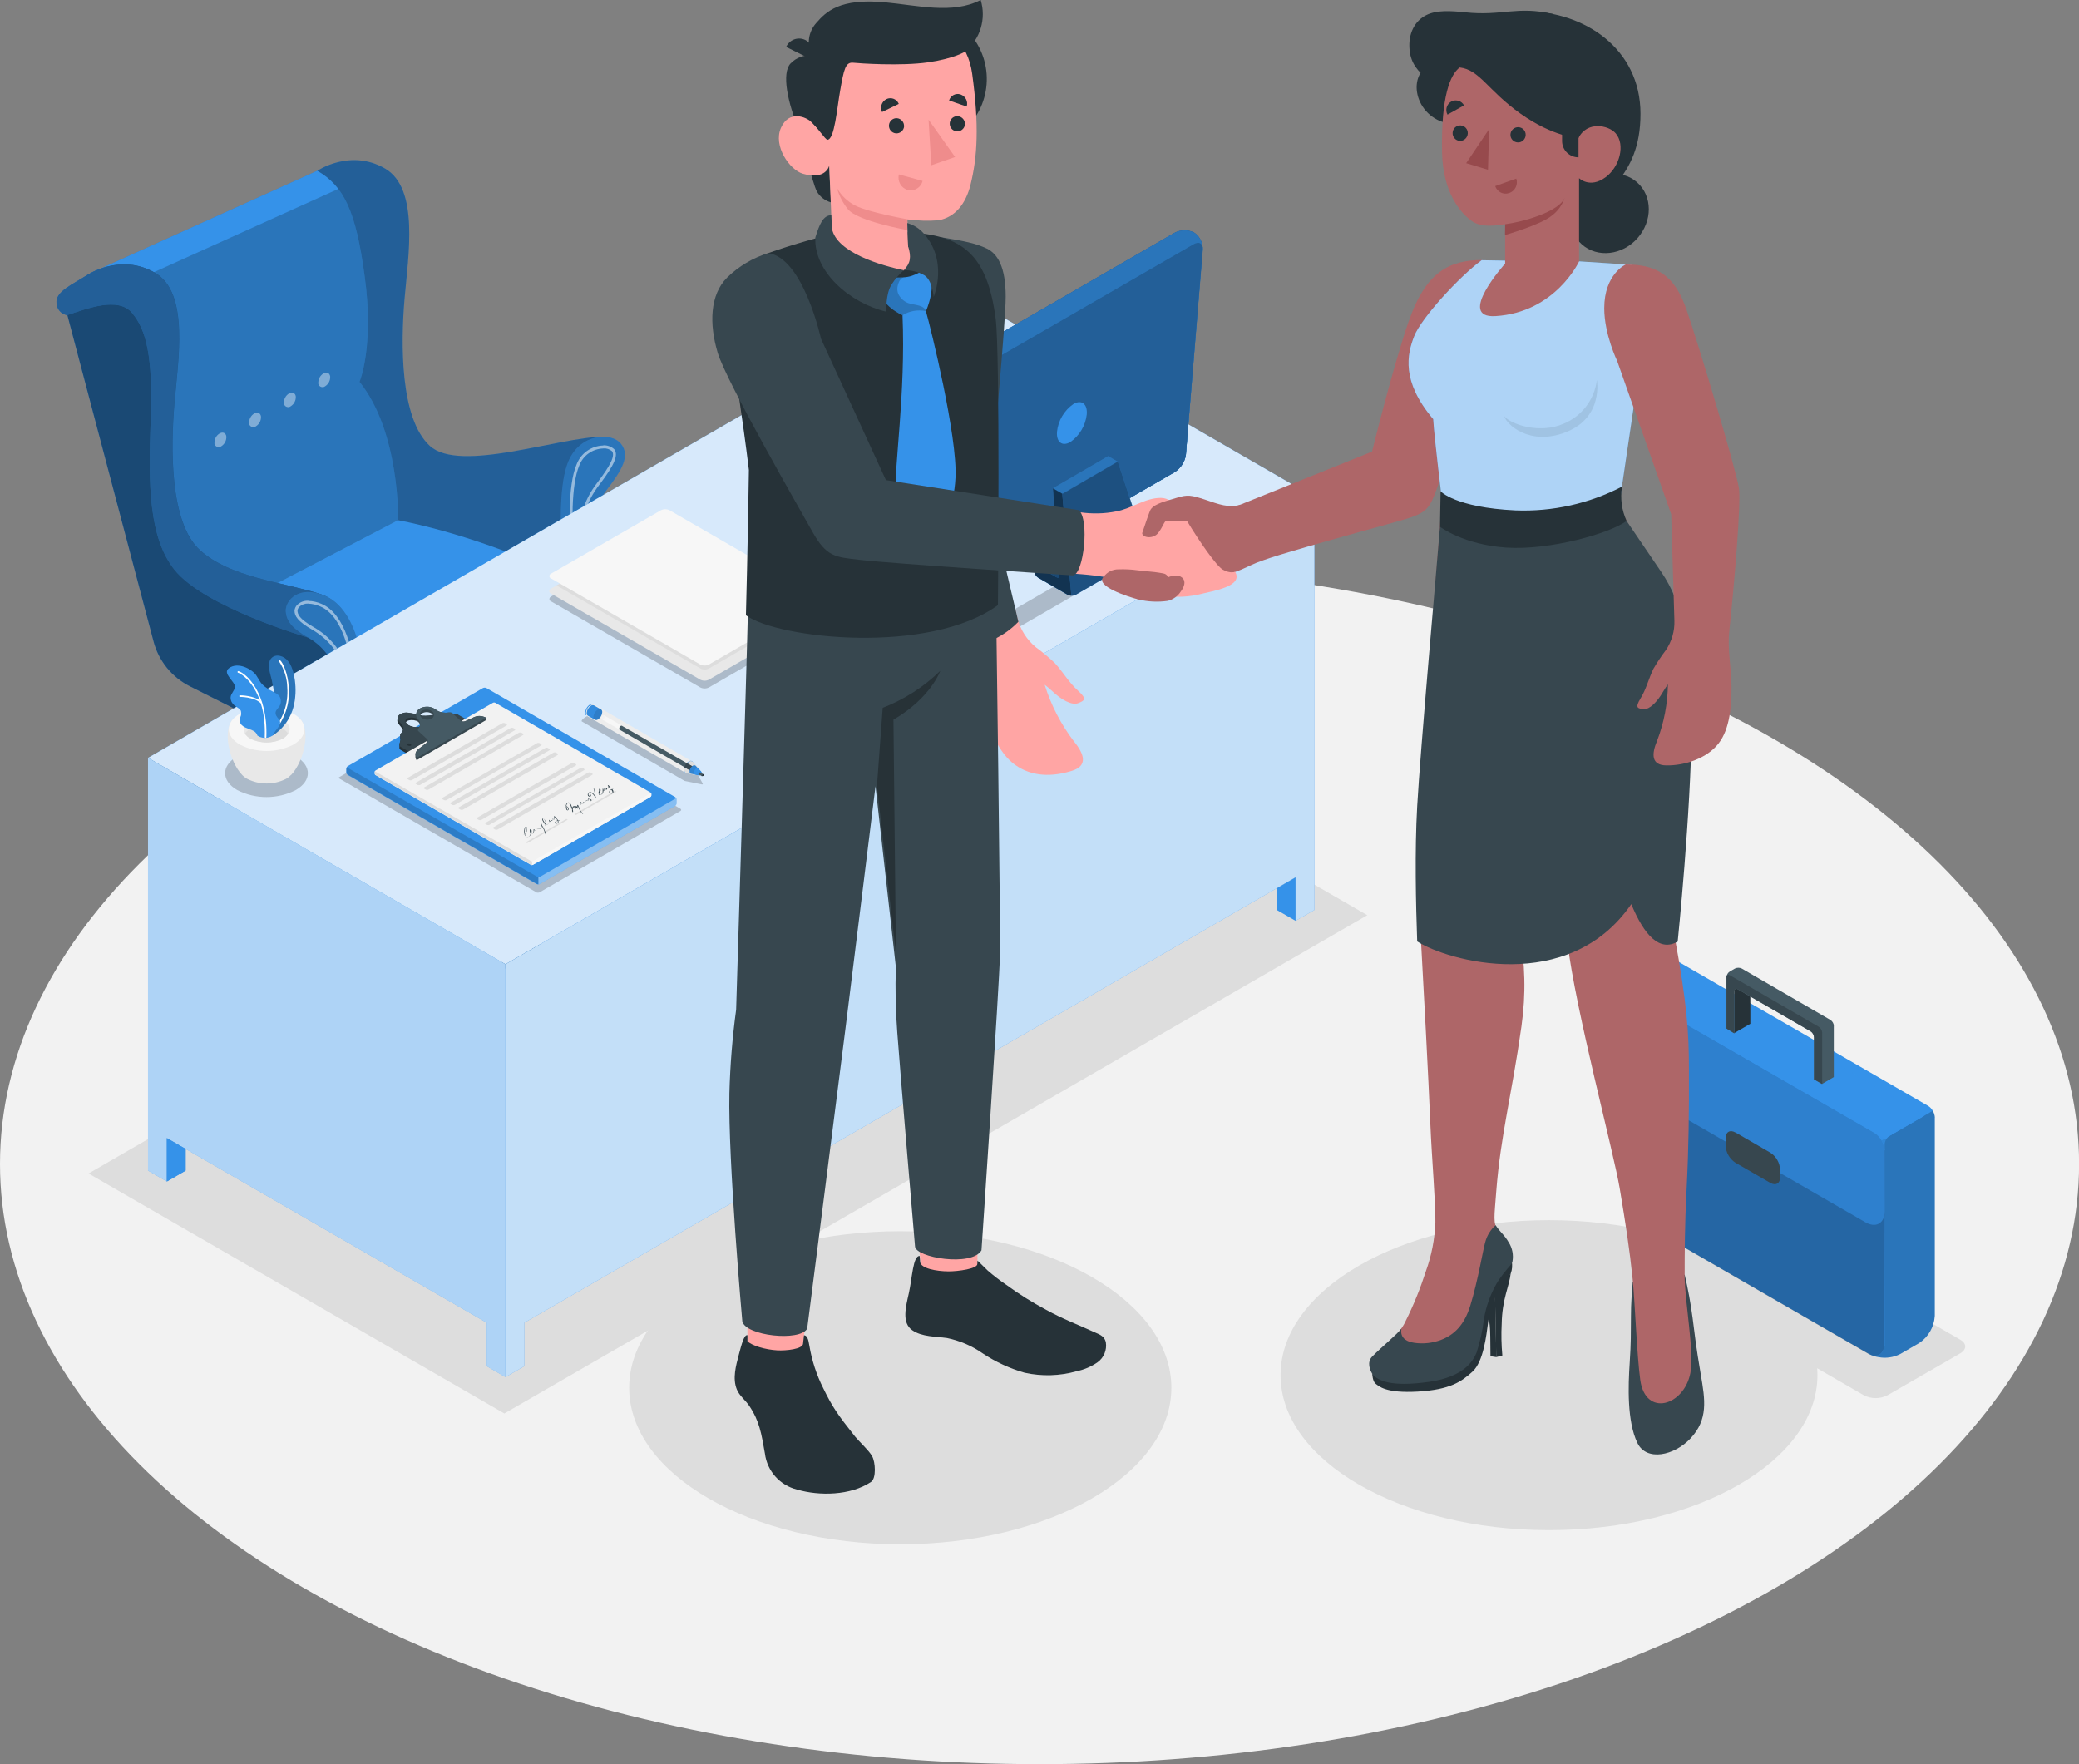 <?xml version="1.0" encoding="UTF-8"?><svg id="_レイヤー_2" xmlns="http://www.w3.org/2000/svg" width="259.29" height="220" viewBox="0 0 259.29 220"><rect x="0" y="0" width="259.29" height="220" fill="#808080" stroke="none"/><defs><style>.cls-1,.cls-2,.cls-3,.cls-4,.cls-5,.cls-6,.cls-7,.cls-8,.cls-9,.cls-10,.cls-11,.cls-12,.cls-13{isolation:isolate;}.cls-1,.cls-14{fill:#263238;}.cls-1,.cls-13{opacity:.1;}.cls-15{fill:#37474f;}.cls-16{fill:#ae6668;}.cls-17{opacity:.65;}.cls-2{opacity:.3;}.cls-3{opacity:.15;}.cls-18,.cls-4,.cls-5,.cls-9,.cls-12{fill:#fff;}.cls-4,.cls-19,.cls-10{opacity:.6;}.cls-5{opacity:.4;}.cls-6{opacity:.05;}.cls-20{fill:#f2f2f2;}.cls-7,.cls-21{opacity:.2;}.cls-22{fill:#ffa5a4;}.cls-8{opacity:.35;}.cls-9{opacity:.7;}.cls-23{fill:#ddd;}.cls-10,.cls-24{fill:#3592e9;}.cls-25{fill:#ef8c8c;}.cls-11,.cls-26{opacity:.5;}.cls-27{fill:#455a64;}.cls-28{opacity:.45;}.cls-29{fill:#ededed;}.cls-12{opacity:.8;}.cls-30{fill:#f7f7f7;}.cls-31{fill:#974a4d;}.cls-32{fill:#e8e8e8;}</style></defs><g id="img"><g id="freepik--Floor--inject-285"><ellipse id="freepik--floor--inject-285" class="cls-20" cx="129.65" cy="145.15" rx="129.65" ry="74.85"/></g><g id="freepik--Shadows--inject-285"><ellipse id="freepik--Shadow--inject-285" class="cls-23" cx="193.19" cy="171.49" rx="33.48" ry="19.33"/><ellipse id="freepik--shadow--inject-285" class="cls-23" cx="112.28" cy="173.06" rx="33.81" ry="19.52"/><path id="freepik--shadow--inject-285-2" class="cls-23" d="M235.4,174l9.1-5.24c.8-.47.8-1.22,0-1.68l-29.91-17.27c-.92-.47-2-.47-2.92,0l-9.08,5.24c-.81.47-.81,1.22,0,1.68l29.87,17.27c.92.47,2.01.47,2.93,0Z"/><polygon id="freepik--shadow--inject-285-3" class="cls-23" points="62.9 176.27 11.04 146.34 118.66 84.2 170.53 114.13 62.9 176.27"/></g><g id="freepik--Briefcase--inject-285"><g id="freepik--briefcase--inject-285"><path class="cls-24" d="M241.3,139.36v24.74c-.08,1.37-.8,2.63-1.95,3.39l-2.33,1.35c-.85.44-1.82.58-2.75.4-.4-.06-.78-.18-1.14-.37-.02,0-.04-.02-.05-.03l-.14-.08-27.47-15.86c-2.01-1.16-3.25-3.3-3.25-5.62v-23.26c.03-.59.34-1.12.84-1.45l4.59-2.65c.52-.27,1.14-.27,1.66,0l31.16,17.99c.25.15.45.37.59.62.15.25.23.53.25.82Z"/><path class="cls-7" d="M241.3,139.36v24.74c-.08,1.37-.8,2.63-1.95,3.39l-2.33,1.35c-.85.44-1.82.58-2.75.4-.4-.06-.78-.18-1.14-.37h0c1.07.5,1.92-.06,1.92-1.32v-24.08c-.01-.44-.14-.87-.37-1.25l6.36-3.69c.16.25.25.53.27.82Z"/><path class="cls-2" d="M235.04,143.47c-.05-.89-.52-1.7-1.26-2.18l-29.45-17c-1.17-.67-2.14-.12-2.14,1.22v21.78c0,2.32,1.24,4.46,3.25,5.62l27.47,15.86c1.16.67,2.12.12,2.12-1.22l.03-24.08Z"/><path class="cls-10" d="M202.22,132.08c.1,1.7.99,3.25,2.42,4.18l28,16.16c1.33.77,2.42.14,2.42-1.39v-8.27c0-.48.25-.91.66-1.15l4.28-2.47-32.35-19.23-4.76,2.73c-.41.24-.66.68-.66,1.15v8.29Z"/><path class="cls-24" d="M207.64,119.91l-4.76,2.73c-.21.13-.39.32-.5.54l32.85,18.9c.11-.2.28-.36.48-.47l4.28-2.47-32.35-19.22Z"/><path class="cls-15" d="M216.44,141.22l4.35,2.52c.72.46,1.17,1.24,1.22,2.09v.99c0,.77-.54,1.07-1.2.7l-4.38-2.53c-.71-.47-1.16-1.24-1.21-2.09v-.97c0-.77.55-1.09,1.22-.7Z"/><path class="cls-14" d="M218.3,124.23v3.44l-1.99,1.15v-5.25c0-.27.19-.38.42-.25l1.57.9Z"/><path class="cls-27" d="M228.71,127.89v6.43l-1.48.86-1-.57v-5.26c-.02-.3-.17-.57-.42-.73l-7.53-4.35-1.57-.9c-.23-.13-.42-.03-.42.25v5.25l-.96-.6v-6.48c.04-.27.19-.51.42-.65l.63-.36c.27-.13.58-.13.85,0l11.09,6.43c.23.17.38.43.4.71Z"/><path class="cls-15" d="M227.26,128.74v6.43l-1-.57v-5.26c-.02-.3-.17-.57-.42-.73l-7.53-4.35-1.57-.9c-.23-.13-.42-.03-.42.25v5.25l-.99-.6v-6.48c.04-.21.21-.28.42-.16l11.09,6.43c.24.16.39.42.42.71Z"/></g></g><g id="freepik--Chair--inject-285"><g id="freepik--chair--inject-285"><path class="cls-27" d="M31.43,122.94c0,.19.02.38.06.57.07.32.26.61.54.8h0c.51.28,1.14.23,1.61-.12,1.27-.84,2.07-2.22,2.16-3.74.05-.54-.18-1.06-.62-1.39h0l-.11-.06h0c-.3-.12-.63-.14-.93-.04-.19.06-.37.13-.54.23-1.28.83-2.09,2.22-2.18,3.75Z"/><path class="cls-14" d="M32.03,118.25c.29-.18.63-.28.97-.29.22,0,.43.06.62.17l.06.03,1.41.81c-.3-.12-.63-.14-.93-.04-.19.06-.37.13-.54.23-1.29.84-2.1,2.24-2.18,3.78,0,.19.02.38.06.57.07.32.26.61.54.8l-1.45-.84h0l-.12-.07s-.03-.01-.04-.03c-.38-.34-.58-.83-.54-1.34.07-1.53.87-2.94,2.15-3.79Z"/><path class="cls-27" d="M55.07,110.24c0,.19.02.38.06.57.07.32.26.61.54.8h0c.51.28,1.14.23,1.61-.12,1.29-.84,2.1-2.24,2.18-3.78.05-.54-.18-1.06-.61-1.39h0l-.11-.06h0c-.3-.12-.63-.13-.93-.03-.19.06-.37.13-.54.23-1.3.84-2.12,2.24-2.2,3.79Z"/><path class="cls-14" d="M55.66,105.54c.29-.18.63-.28.97-.29.22,0,.43.06.61.17l.06.03,1.41.81c-.3-.12-.63-.13-.93-.03-.19.06-.37.13-.54.23-1.29.84-2.1,2.24-2.18,3.78,0,.19.02.38.06.57.07.32.26.61.54.8l-1.45-.84h0l-.12-.07h-.04c-.38-.34-.58-.83-.54-1.34.06-1.54.86-2.96,2.15-3.82Z"/><path class="cls-27" d="M50.85,127.91c0,.19-.02.38-.06.57-.07.33-.26.61-.54.8h0c-.51.27-1.14.22-1.61-.12-1.29-.84-2.1-2.25-2.18-3.79-.05-.54.18-1.06.62-1.38h0l.11-.06h0c.29-.12.62-.13.93-.04.19.05.37.13.54.24,1.3.84,2.12,2.24,2.2,3.79Z"/><path class="cls-14" d="M50.26,123.21c-.29-.18-.63-.28-.97-.29-.22,0-.43.06-.62.17l-.05.03-1.43.81c.29-.12.62-.13.93-.04.19.05.37.13.54.24,1.29.84,2.1,2.24,2.18,3.78,0,.19-.02.38-.06.57-.07.33-.26.61-.54.8l1.45-.84h0l.12-.07h.04c.38-.34.58-.84.54-1.34-.06-1.53-.85-2.95-2.12-3.81Z"/><path class="cls-27" d="M66.19,120.39c0,.19-.02.38-.06.57-.07.32-.26.61-.54.8h0c-.52.27-1.14.22-1.61-.12-1.29-.84-2.1-2.25-2.18-3.79-.05-.54.18-1.06.62-1.38h0l.1-.06h0c.29-.12.62-.13.93-.04.19.06.37.13.54.24,1.3.83,2.12,2.24,2.21,3.78Z"/><path class="cls-14" d="M65.6,115.69c-.3-.18-.63-.28-.97-.29-.22,0-.43.06-.62.17l-.05.03-1.41.81c.29-.12.62-.13.93-.04.19.06.37.13.54.24,1.29.84,2.1,2.24,2.18,3.78,0,.19-.02.38-.06.57-.07.32-.26.61-.54.8l1.45-.84h0l.12-.07h.04c.38-.34.58-.84.54-1.34-.06-1.54-.86-2.96-2.14-3.81Z"/><path class="cls-27" d="M36.54,111.17c0,.19-.02.38-.06.57-.07.33-.26.61-.54.8h0c-.51.27-1.14.22-1.61-.12-1.27-.84-2.07-2.24-2.15-3.76-.05-.54.18-1.06.62-1.38h0l.11-.06h0c.3-.12.63-.13.93-.04.19.06.37.14.54.24,1.27.84,2.08,2.23,2.16,3.75Z"/><path class="cls-14" d="M35.94,106.48c-.29-.18-.63-.28-.97-.29-.22,0-.43.06-.62.17l-.06.03-1.41.81c.3-.12.63-.13.93-.04.19.06.37.14.54.24,1.29.84,2.1,2.24,2.18,3.78,0,.19-.02.38-.06.57-.07.33-.26.61-.54.8l1.45-.84h0l.12-.07h.04c.38-.34.58-.84.54-1.34-.06-1.54-.86-2.96-2.14-3.81Z"/><polygon class="cls-32" points="49.58 106.56 57.38 104.32 57.38 105.98 49.58 110.49 49.58 106.56"/><polygon class="cls-20" points="49.58 106.56 48.81 106.09 56.63 103.95 57.38 104.32 49.58 106.56"/><polygon class="cls-32" points="46.21 111.53 35.15 107.39 35.15 105.7 46.21 106.69 46.21 111.53"/><polygon class="cls-20" points="35.15 105.7 35.96 105.49 46.87 106.19 46.21 106.69 35.15 105.7"/><path class="cls-30" d="M45.91,111c0,1.25,3.85,1.25,3.85,0v-10.93h-3.85v10.93Z"/><path class="cls-20" d="M48.79,108.13l2.14,13.75h-1.45l-2-13.75c.43.13.88.13,1.31,0Z"/><polygon class="cls-32" points="47.48 108.15 47.48 111.92 49.46 124.21 49.46 121.88 47.48 108.15"/><rect class="cls-23" x="49.46" y="121.88" width="1.45" height="2.32"/><polygon class="cls-32" points="46.82 111.81 32.57 119.29 32.57 116.98 46.82 108.16 46.82 111.81"/><path class="cls-20" d="M46.82,108.16c-.34-.04-.66-.19-.92-.42l-14.25,8.63.89.61,14.28-8.82Z"/><polygon class="cls-23" points="32.57 119.29 32.57 116.98 31.67 116.38 31.67 118.61 32.57 119.29"/><polygon class="cls-32" points="64.8 116.64 49.57 111.43 49.57 108.01 64.8 114.34 64.8 116.64"/><path class="cls-20" d="M49.57,108.01c.12-.04.18-.26.19-.59l15.49,6.74-.45.19-15.23-6.33Z"/><polygon class="cls-23" points="65.25 114.16 65.25 116.38 64.8 116.64 64.8 114.34 65.25 114.16"/><rect class="cls-13" x="49.46" y="121.88" width="1.45" height="2.32"/><polygon class="cls-13" points="32.57 119.29 32.57 116.98 31.67 116.38 31.67 118.61 32.57 119.29"/><polygon class="cls-13" points="65.25 114.16 65.25 116.38 64.8 116.64 64.8 114.34 65.25 114.16"/><path class="cls-29" d="M51.09,81.01h-6.52v22.55c0,1.87,6.52,1.87,6.52,0v-22.55Z"/><path class="cls-24" d="M24.74,77.89l24.95-13.03s1.75-8.54-4.16-17.84c0,0,1.76-16.6-1.19-22.09-2.14-4.21-4.74-3.63-4.74-3.63l-28.34,12.79,13.49,43.81Z"/><path class="cls-7" d="M24.74,77.89l24.95-13.03s1.75-8.54-4.16-17.84c0,0,1.76-16.6-1.19-22.09-2.14-4.21-4.74-3.63-4.74-3.63l-28.34,12.79,13.49,43.81Z"/><path class="cls-24" d="M39.59,21.29l-28.34,12.79.93,3.03,30.99-13.99c-1.83-2.22-3.58-1.83-3.58-1.83Z"/><path class="cls-5" d="M39.69,47.81c.04.29.3.5.6.47.09-.01.18-.04.25-.1.42-.26.67-.73.64-1.23-.06-.44-.44-.61-.85-.37-.42.26-.66.73-.63,1.23Z"/><path class="cls-5" d="M35.4,50.3c.04.29.3.5.6.47.09-.01.18-.04.25-.1.42-.26.67-.73.64-1.23-.06-.44-.44-.61-.85-.37-.42.26-.66.73-.63,1.23Z"/><path class="cls-5" d="M31.06,52.8c.04.29.3.5.6.47.09-.01.18-.04.25-.1.42-.26.67-.73.64-1.23-.06-.44-.44-.61-.85-.37-.42.26-.66.73-.63,1.23Z"/><path class="cls-5" d="M26.74,55.29c.04.29.3.5.6.47.09-.01.18-.04.25-.1.42-.26.67-.73.64-1.23-.06-.44-.44-.61-.85-.37-.42.26-.66.73-.63,1.23Z"/><path class="cls-24" d="M78.24,75.47v1.38c-.09,1.66-1,3.17-2.43,4.02l-27.85,14.6c-1.54.7-3.31.67-4.82-.1l-16.06-9.26c-1.4-.92-2.28-2.45-2.37-4.12v-1.38c.09-1.66,1-3.16,2.43-4.01l26.33-13.76c1.55-.7,3.32-.72,4.88-.04l17.38,8.7c1.46.81,2.41,2.3,2.51,3.97Z"/><path class="cls-7" d="M78.24,75.47v1.38c-.09,1.66-1,3.17-2.43,4.02l-27.85,14.6c-1.54.7-3.31.67-4.82-.1l-16.06-9.26c-1.4-.92-2.28-2.45-2.37-4.12v-1.38c.09-1.66,1-3.16,2.43-4.01l26.33-13.76c1.55-.7,3.32-.72,4.88-.04l17.38,8.7c1.46.81,2.41,2.3,2.51,3.97Z"/><path class="cls-7" d="M46.18,95.96c-1.04.1-2.09-.1-3.01-.57l-16.06-9.26c-1.4-.91-2.28-2.44-2.37-4.11v-1.38c.09-1.52.86-2.92,2.11-3.8-.99.71-.89,1.74.29,2.43l16.06,9.27c.76.4,1.6.6,2.45.59l.54,6.84Z"/><path class="cls-24" d="M47.96,88.62l27.85-14.6c1.34-.7,1.33-1.82,0-2.5l-17.38-8.7c-1.56-.67-3.33-.66-4.88.04l-26.38,13.76c-1.34.7-1.37,1.88-.06,2.64l16.06,9.26c1.5.76,3.26.79,4.79.1Z"/><path class="cls-24" d="M47.96,88.62l27.85-14.6c1.34-.7,1.33-1.82,0-2.5l-17.38-8.7c-1.56-.67-3.33-.66-4.88.04l-26.38,13.76c-1.34.7-1.37,1.88-.06,2.64l16.06,9.26c1.5.76,3.26.79,4.79.1Z"/><path class="cls-24" d="M39.59,21.29s4.1-2.78,8.42-.28c4.32,2.5,2.9,10.9,2.44,16.31-.46,5.41-.59,14.84,3.15,18.28s16.2-1.13,21.61-1.13l-4.77,17.61c-5.27-2.86-13.69-5.81-20.78-7.21,0,0,.23-10.98-4.82-17.25,0,0,1.86-4.39.64-13.19-1.09-8.14-2.6-11.23-5.9-13.13Z"/><path class="cls-8" d="M39.59,21.29s4.1-2.78,8.42-.28c4.32,2.5,2.9,10.9,2.44,16.31-.46,5.41-.59,14.84,3.15,18.28s16.2-1.13,21.61-1.13l-4.77,17.61c-5.27-2.86-13.69-5.81-20.78-7.21,0,0,.23-10.98-4.82-17.25,0,0,1.86-4.39.64-13.19-1.09-8.14-2.6-11.23-5.9-13.13Z"/><path class="cls-24" d="M70.47,72.07c-.25-1.57-1.25-10.63.44-14.58,1.47-3.43,5.35-3.64,6.54-2.14,1.18,1.49.13,3.25-1.8,5.77-1.61,2.14-2.21,4.11-2.21,9.26l-2.97,1.69Z"/><path class="cls-7" d="M70.47,72.07c-.25-1.57-1.25-10.63.44-14.58,1.47-3.43,5.35-3.64,6.54-2.14,1.18,1.49.13,3.25-1.8,5.77-1.61,2.14-2.21,4.11-2.21,9.26l-2.97,1.69Z"/><g class="cls-26"><path class="cls-18" d="M75.25,55.92c.39-.03.77.09,1.07.34.43.54-.14,1.73-1.84,3.95-1.79,2.35-2.43,4.63-2.51,9.07,0,.14-.07.27-.2.34l-.13.06c-.37-4.06-.41-9.24.6-11.61.47-1.26,1.65-2.1,2.99-2.14M75.24,55.56c-1.49.04-2.8.97-3.33,2.36-1.13,2.65-.95,8.29-.63,11.78.01.2.19.36.39.34.06,0,.12-.02.17-.05l.12-.06c.23-.14.37-.38.37-.65.08-4.43.7-6.59,2.44-8.86,1.89-2.47,2.4-3.71,1.82-4.41-.37-.33-.86-.5-1.36-.47h0Z"/></g><path class="cls-24" d="M23.71,85.6l19.28,9.68-.41-7.1,2.97-1.71c-.21-5.5-1.72-11.15-5.62-12.4-4.87-1.54-11.19-2.04-14.99-5.47-3.8-3.43-3.64-12.85-3.18-18.28.46-5.43,1.89-13.81-2.43-16.31-4.32-2.5-8.43.28-8.43.28-1.85,1.2-4,2.07-3.82,3.52.03.74.58,1.36,1.32,1.48l10.75,40.7c.64,2.44,2.3,4.48,4.56,5.61Z"/><path class="cls-11" d="M23.71,85.6l19.28,9.68-.41-7.1,2.97-1.71c-.21-5.5-1.72-11.15-5.62-12.4-4.87-1.54-11.19-2.04-14.99-5.47-3.8-3.43-3.64-12.85-3.18-18.28.46-5.43,1.89-13.81-2.43-16.31-4.32-2.5-8.43.28-8.43.28-1.85,1.2-4,2.07-3.82,3.52.03.74.58,1.36,1.32,1.48l10.75,40.7c.64,2.44,2.3,4.48,4.56,5.61Z"/><path class="cls-24" d="M16.49,39.05c1.73,2.07,2.62,5.35,2.3,13.44-.32,8.09-.19,14.6,2.97,18.56,3.75,4.7,16.6,8.44,16.6,8.44l5.02-2.3c-.72-1.44-1.97-2.56-3.48-3.11-4.87-1.54-11.19-2.04-14.99-5.47-3.8-3.43-3.64-12.85-3.18-18.28.46-5.43,1.89-13.81-2.43-16.31-4.32-2.5-8.43.28-8.43.28-1.85,1.2-4,2.07-3.82,3.52.03.74.58,1.36,1.32,1.48,2.43-.8,6.38-2.36,8.11-.27Z"/><path class="cls-8" d="M16.49,39.05c1.73,2.07,2.62,5.35,2.3,13.44-.32,8.09-.19,14.6,2.97,18.56,3.75,4.7,16.6,8.44,16.6,8.44l5.02-2.3c-.72-1.44-1.97-2.56-3.48-3.11-4.87-1.54-11.19-2.04-14.99-5.47-3.8-3.43-3.64-12.85-3.18-18.28.46-5.43,1.89-13.81-2.43-16.31-4.32-2.5-8.43.28-8.43.28-1.85,1.2-4,2.07-3.82,3.52.03.74.58,1.36,1.32,1.48,2.43-.8,6.38-2.36,8.11-.27Z"/><path class="cls-24" d="M42.56,88.18l2.97-1.71c0-3.29-.85-10.45-5.02-12.18-3.31-1.38-4.91.64-4.87,1.89.04,1.4,1.07,2.32,2.73,3.29,2.22,1.27,4.19,3.57,4.19,8.71Z"/><path class="cls-7" d="M42.56,88.18l2.97-1.71c0-3.29-.85-10.45-5.02-12.18-3.31-1.38-4.91.64-4.87,1.89.04,1.4,1.07,2.32,2.73,3.29,2.22,1.27,4.19,3.57,4.19,8.71Z"/><g class="cls-26"><path class="cls-18" d="M38.45,75.28c.52.02,1.03.14,1.5.35,2.75,1.15,3.92,5.89,4.09,9.93,0,.04-.01.08-.05.1l-.13.07c-.48-3.5-2.04-5.97-4.77-7.54-1.82-1.04-1.98-1.61-1.99-2.07.03-.17.11-.33.24-.45.3-.28.7-.42,1.1-.4M38.45,74.92c-.51-.03-1,.15-1.37.5-.2.19-.32.45-.35.72,0,.68.4,1.35,2.18,2.37,2.68,1.55,4.21,4.03,4.63,7.57.01.08.08.14.16.14.03,0,.05,0,.08,0l.4-.23c.15-.09.24-.26.24-.43-.18-4.16-1.41-9.04-4.32-10.25-.52-.23-1.08-.36-1.64-.37v-.02Z"/></g></g></g><g id="freepik--Desk--inject-285"><g id="freepik--desk--inject-285"><g id="freepik--desk--inject-285-2"><polygon class="cls-24" points="63.04 120.25 18.46 94.51 119.35 36.26 163.93 62 63.04 120.25"/><polygon class="cls-12" points="63.04 120.25 18.46 94.51 119.35 36.26 163.93 62 63.04 120.25"/><polygon class="cls-24" points="18.46 94.51 18.46 145.98 20.81 147.34 20.81 141.93 60.7 164.95 60.7 170.37 63.04 171.73 63.04 120.25 18.46 94.51"/><polygon class="cls-4" points="18.46 94.51 18.46 145.98 20.81 147.34 20.81 141.93 60.7 164.95 60.7 170.37 63.04 171.73 63.04 120.25 18.46 94.51"/><polygon class="cls-24" points="20.81 147.34 23.15 145.98 23.15 143.28 20.81 141.93 20.81 147.34"/><polygon class="cls-24" points="20.81 147.34 23.15 145.98 23.15 143.28 20.81 141.93 20.81 147.34"/><polygon class="cls-24" points="63.04 171.73 65.39 170.37 65.39 164.95 161.58 109.41 161.58 114.83 163.93 113.48 163.93 62 63.04 120.25 63.04 171.73"/><polygon class="cls-9" points="63.04 171.73 65.39 170.37 65.39 164.95 161.58 109.41 161.58 114.83 163.93 113.48 163.93 62 63.04 120.25 63.04 171.73"/><polygon class="cls-24" points="161.58 114.83 159.24 113.48 159.24 110.77 161.58 109.41 161.58 114.83"/></g><g id="freepik--shadow--inject-285-4" class="cls-21"><path d="M97.67,65.76l7.45,4.28c.31.16.69.16,1,0l29.5-17.03c.28-.16.28-.42,0-.58l-7.45-4.28c-.31-.16-.69-.16-1,0l-29.5,17.03c-.28.17-.28.43,0,.58Z"/></g><g id="freepik--Sheets--inject-285"><g class="cls-21"><path d="M68.72,74.99l18.62,10.74c.34.17.74.17,1.07,0l13.69-7.9c.17-.06.25-.24.19-.41-.03-.09-.1-.16-.19-.19l-18.6-10.74c-.34-.17-.74-.17-1.07,0l-13.71,7.91c-.16.07-.24.26-.18.42.03.08.1.14.18.18Z"/></g><path class="cls-32" d="M68.72,74.02l18.62,10.74c.34.17.74.17,1.07,0l13.65-7.9c.17-.06.25-.24.19-.41-.03-.09-.1-.16-.19-.19l-18.6-10.74c-.34-.17-.74-.17-1.07,0l-13.69,7.9c-.16.07-.25.25-.18.42.04.09.11.16.2.19Z"/><path class="cls-23" d="M82.42,65.51l-13,7.5,17.93,10.35c.33.18.74.18,1.07,0l13-7.5-17.91-10.35c-.34-.18-.75-.18-1.09,0Z"/><path class="cls-30" d="M68.72,72.13l18.62,10.74c.34.17.74.17,1.07,0l13.69-7.9c.17-.06.25-.24.19-.41-.03-.09-.1-.16-.19-.19l-18.6-10.74c-.34-.17-.74-.17-1.07,0l-13.69,7.9c-.17.06-.26.24-.21.41.03.09.1.17.19.2Z"/></g><g id="freepik--shadow--inject-285-5" class="cls-21"><path d="M36.88,94.32c2.02,1.16,2.02,3.05,0,4.21-2.29,1.16-5,1.16-7.29,0-2.02-1.16-2.02-3.05,0-4.21,2.29-1.16,5-1.16,7.29,0Z"/></g><g id="freepik--Pot--inject-285"><path class="cls-32" d="M36.3,96.65c1.61-1.66,2.58-5.8,1-7.12h-8.08c-1.61,1.32-.63,5.46.99,7.12l.05.05.05.05.15.13.04.03.12.09c.07.05.14.1.21.13,1.52.77,3.32.77,4.85,0h0c.07-.04.14-.09.21-.13.04-.03.07-.06.11-.09l.05-.04.14-.13.06-.06.04-.04Z"/><path class="cls-30" d="M29.92,89c-1.84,1.07-1.84,2.79,0,3.86,2.1,1.06,4.57,1.06,6.67,0,1.84-1.07,1.84-2.79,0-3.86-2.1-1.07-4.58-1.07-6.67,0Z"/><path class="cls-32" d="M31.22,89.75c-1.12.65-1.12,1.7,0,2.35,1.28.65,2.78.65,4.06,0,1.12-.65,1.12-1.7,0-2.35-1.28-.65-2.78-.65-4.06,0Z"/><path class="cls-23" d="M35.28,90.87c-1.28-.65-2.78-.65-4.06,0-.27.15-.5.36-.67.62.17.26.4.47.67.62,1.28.65,2.78.65,4.06,0,.26-.15.49-.36.65-.62-.16-.26-.39-.47-.65-.62Z"/><path class="cls-24" d="M33.99,91.73c1.16-.73,2.04-1.84,2.48-3.14.74-2.18.31-4.82-.36-5.89-.9-1.47-3.1-1.31-2.45,1.15.65,2.46,1.07,5.14,0,6.92l.32.96Z"/><g class="cls-21"><path d="M33.99,91.73c1.16-.73,2.04-1.84,2.48-3.14.74-2.18.31-4.82-.36-5.89-.9-1.47-3.1-1.31-2.45,1.15.65,2.46,1.07,5.14,0,6.92l.32.96Z"/></g><path class="cls-18" d="M34.06,91.29s-.05-.01-.07-.03c-.04-.04-.04-.1,0-.14,1.32-1.46,1.98-3.39,1.84-5.35-.02-1.17-.37-2.31-1.02-3.28-.04-.04-.04-.1,0-.14.04-.04.1-.04.14,0,0,0,0,0,0,0,.33.28.98,1.68,1.07,3.42.15,2.01-.53,4-1.88,5.5-.02.02-.04.02-.07.02Z"/><path class="cls-24" d="M32.1,91.73c-.06-.22-.21-.41-.4-.54-.23-.13-.47-.23-.72-.31-.43-.16-.99-.39-1.07-.92,0-.18.01-.36.07-.54.11-.24.13-.51.07-.76-.1-.24-.34-.36-.54-.5-.23-.13-.43-.32-.58-.54-.12-.2-.18-.44-.17-.67.04-.49.51-.81.54-1.3,0-.7-1.61-1.66-.75-2.32,1.12-.85,2.89.13,3.39.86s.5,1.07,1.42,1.67c.77.54,1.67.62,1.67,1.61s-1.29,1.07-.28,2.18c.61.69-.4,1.27-.76,2.08-.57.39-1.33.39-1.9-.01Z"/><path class="cls-18" d="M33.12,92.03h0c-.05,0-.1-.04-.1-.1,0,0,0,0,0-.01.22-5.83-2.75-7.88-3.34-8.03-.05-.02-.07-.09-.05-.14.02-.04.06-.06.1-.06,1,.27,3.69,2.74,3.49,8.24,0,.05-.05.09-.1.09Z"/><path class="cls-18" d="M32.54,87.68s-.05-.01-.06-.03c-.86-.76-2.54-.74-2.56-.74-.05-.01-.09-.07-.08-.12,0-.04.04-.07.08-.08.07,0,1.78,0,2.68.79.04.04.04.1,0,.14-.01.02-.03.03-.05.03Z"/></g><g id="freepik--Document--inject-285"><g class="cls-21"><path d="M84.94,100.95c.04.06,0,.13-.07.18l-17.56,10.14c-.07.04-.14.05-.22.05-.07,0-.15,0-.21-.05l-24.51-14.15s-.06-.05-.08-.09c-.03-.04-.03-.09,0-.12h.03l17.6-10.2c.14-.08.3-.08.44,0l24.51,14.15h0s.04.03.05.05l.02.04Z"/></g><g id="freepik--List--inject-285"><path class="cls-24" d="M43.18,95.88v.42c0,.15.09.28.21.36l23.52,13.58c.13.07.29.07.42,0l16.85-9.72c.12-.08.2-.22.21-.36v-.42c0-.15-.08-.28-.21-.36l-23.52-13.58c-.13-.06-.29-.06-.42,0l-16.85,9.73c-.12.08-.2.22-.21.36Z"/><path class="cls-5" d="M84.2,99.39c.09.06.08.16,0,.22l-16.85,9.73c-.06.03-.14.05-.21.05v.89c.07,0,.14-.02.21-.05l16.85-9.72c.12-.08.2-.22.21-.36v-.42c-.02-.13-.1-.25-.21-.32Z"/><path class="cls-3" d="M43.35,95.54h0l-.03.03h0c-.06.06-.09.14-.11.22v.48c0,.15.09.28.21.36l23.52,13.58c.06.04.14.05.21.05v-.91c-.07,0-.14-.01-.21-.05l-23.57-13.54s-.06-.05-.08-.08c-.02-.04-.02-.08,0-.12l.05-.02Z"/><path class="cls-14" d="M49.55,89.86c0,.38.54.78.67,1.11.02.03.03.06.03.09-.07.24-.29.41-.34.57,0,.04,0,.07,0,.11v.32c0,.07.02.15.03.22-.01.08-.03.16-.05.24-.05.13-.07.26-.08.4v.31c-.01.12.05.24.16.29l.94.54,7.06-4.08v-.31l-.94-.54c-.15-.08-.31-.11-.48-.09h-.06c-.16,0-.36,0-.64.04-.36.03-.71.03-1.07,0h-.27c-.06,0-.13,0-.19,0-.53.16-1.09.22-1.65.18h0c-.63-.18-1.27-.31-1.92-.39h-.06c-.26,0-.52.07-.74.2-.26.14-.35.3-.35.46-.04.07-.04.28-.04.33ZM50.62,90.08c.04-.07.09-.13.17-.17.06-.03.12-.06.18-.07.44-.1.9-.03,1.3.19.16.09.29.22.38.37-.04.07-.1.12-.17.16-.3.14-.64.16-.96.07-.19-.04-.37-.1-.54-.19-.15-.09-.27-.22-.35-.37h0Z"/><path class="cls-15" d="M56.54,89.02h-.06c-.16,0-.36,0-.64.04-.36.03-.71.03-1.07,0h-.27c-.06,0-.13,0-.19,0-.53.16-1.09.22-1.65.18h0c-.63-.18-1.27-.31-1.92-.39h-.06c-.26,0-.52.07-.74.2-.86.5.12,1.07.32,1.57s-.24.73-.31.97.12.36-.04.88-.04.61.08.68l.94.54,7.06-4.08-.94-.54c-.15-.07-.33-.1-.49-.07ZM51.25,92.99c-.13.05-.27.04-.39-.03-.12-.07-.15-.17-.06-.22.13-.05.27-.04.39.03.12.07.15.17.06.22h0ZM52.47,90.57c-.3.14-.64.16-.96.07-.19-.04-.37-.1-.54-.19-.46-.27-.54-.65-.21-.85.06-.03.12-.05.18-.07.44-.1.9-.03,1.3.2.48.27.58.65.23.85h0ZM56.69,89.85c-.13.05-.27.04-.39-.03-.12-.07-.14-.17-.05-.22.13-.05.27-.04.39.03.12.07.14.17.05.22h0Z"/><path class="cls-20" d="M66.46,107.86l14.66-8.47c.07-.05.12-.13.12-.21v-.15c0-.09-.05-.17-.12-.21l-19.37-11.19c-.08-.04-.17-.04-.25,0l-14.66,8.45c-.07.05-.12.13-.12.21v.17c0,.09.05.17.12.21l19.37,11.19c.08.04.17.04.25,0Z"/><polygon class="cls-23" points="71.64 101.53 76.71 98.61 76.89 98.72 71.83 101.64 71.64 101.53"/><polygon class="cls-23" points="65.57 105.04 70.63 102.12 70.81 102.22 65.75 105.15 65.57 105.04"/><path class="cls-30" d="M81.15,98.82s.03.09-.03.12l-14.67,8.46s-.08.03-.13.03v.45s.09,0,.13-.03l14.66-8.47c.07-.05.12-.13.12-.21v-.15c0-.08-.03-.16-.09-.21Z"/><path class="cls-23" d="M46.82,96.09s-.03.02-.04.04h0s-.02.05-.03.07v.24c0,.09.05.17.12.21l19.37,11.19s.08.03.12.03v-.45s-.09-.01-.12-.03l-19.41-11.16c-.06-.04-.06-.09-.02-.13Z"/><path class="cls-15" d="M67.49,102.78c-.05.05,0,.12.05.18,0,.09-.02.17-.05.25-.02.07-.06.13-.12.17-.07.04-.17,0-.22-.05s-.06,0-.06,0,0,.06,0,.09c-.03-.01-.06-.03-.08-.05-.03-.02-.07-.04-.1-.05h-.06s0,.09,0,.13.04.1,0,.15-.11,0-.13-.05c-.04-.04-.07-.08-.1-.13,0,0-.07,0-.07,0,0,.06,0,.13,0,.19,0,.09-.03.18-.06.27,0,.03-.05.15-.13.14-.04,0-.07-.02-.09-.06v-.08c.05-.13.05-.28,0-.41-.02-.03-.04-.06-.07-.07-.02,0-.04,0-.06,0-.06.04-.09.11-.07.17,0,.05,0,.11.03.17,0,.06.02.12.04.18l.03.06c-.02.09-.06.17-.11.24-.06.07-.25.22-.4.12-.09-.07-.16-.17-.18-.28v-.09c.07-.07.14-.15.19-.24.03-.08.06-.15.07-.24.02-.1.02-.2,0-.29-.01-.04-.04-.06-.07-.07-.04-.02-.09-.02-.14,0-.07.04-.12.12-.12.2-.02.09-.03.19-.04.28,0,.12.01.25.04.37-.08.08-.17.15-.27.2h0c.09-.05.18-.12.26-.19h0c.02.12.09.23.18.31.05.04.11.06.17.06.08,0,.17-.02.24-.06.12-.06.21-.18.24-.31h.03c.09.04.19,0,.25-.07.05-.09.09-.18.1-.28v-.15l.04.04c.05.06.14.08.21.05.06-.03.04-.1.03-.14s0-.06,0-.1v-.04s.1.1.21.09h.03s0-.05,0-.07c.06.04.13.05.2.04.08-.02.15-.08.18-.16.03-.06.05-.13.06-.2l.11.18c.11.19.2.39.26.6l.12.34s.08,0,.07,0c-.07-.26-.16-.51-.27-.75-.06-.13-.13-.25-.21-.37l-.07-.11c0-.06-.02-.12-.05-.17,0,0-.04.03-.05.06ZM65.45,103.78c0-.09,0-.18,0-.27,0-.07.01-.14.03-.21.02-.07.08-.13.15-.14.03,0,.06,0,.07.04,0,0,0,0,0,0,.03.09.03.18,0,.27-.01.09-.04.17-.07.26-.05.08-.1.16-.17.22-.01-.07-.02-.14-.02-.2v.02ZM66.21,103.78l-.03-.16c-.03-.05-.03-.11,0-.17.03.04.05.1.05.16,0,.07,0,.14,0,.2v.03l-.02-.06Z"/><path class="cls-15" d="M69.14,101.76h-.06s0,.04.04.05h0s0,.06,0,.09c0,.06,0,.11,0,.17v.11h0s-.05-.01-.06-.03l-.1-.03h-.06c.01.05.01.11,0,.16,0,0,0,.03-.03.03s-.05-.03-.06-.03c-.03-.02-.06-.04-.09-.05h-.05s0,.06,0,.1c0,0,.03.09,0,.11s-.06-.03-.1-.07c0-.05-.02-.1-.06-.12h-.06s.02.08.05.11h0s0,.1,0,.15c-.02.09-.07.17-.14.22-.04.09-.15.13-.24.08-.01,0-.03-.01-.04-.02.03-.1.03-.2,0-.3-.06-.19-.19-.35-.37-.43-.01,0-.03,0-.05,0-.05.03-.04.08-.04.12.01.06.03.11.06.16.06.12.12.24.2.34.04.05.09.1.14.14-.01.05-.03.09-.06.13h.03s.06-.1.08-.16c.07.03.15.03.21,0,.1-.04.17-.12.19-.23.02-.04.03-.08.03-.12.03.03.08.04.12.04.11,0,.08-.12.06-.19.02.02.04.04.07.05.04.02.09.02.13,0,.03-.02.04-.06.04-.09-.02-.03,0-.08.02-.1.03-.02.08,0,.1.02,0,.01.01.03,0,.05.1,0,.11-.07.12-.11.02-.06.03-.12.04-.19v-.03h0c.06.05.11.11.16.17.07.08.12.16.17.25-.09.02-.16.06-.23.11-.08.07-.18.26.04.29.14.03.28-.06.31-.2,0,0,0,0,0,0,0-.06,0-.12-.03-.18.06,0,.13,0,.19,0,.04,0,.06-.03,0-.04-.07,0-.15,0-.22,0-.02-.05-.05-.1-.09-.14-.05-.07-.1-.13-.15-.19l-.12-.12-.06-.04s-.02-.02-.03-.02ZM67.94,102.6c-.07-.09-.13-.19-.18-.29-.03-.05-.05-.1-.07-.15,0-.03-.03-.08,0-.11.16.08.28.23.33.4.02.09.02.18,0,.27-.03-.03-.07-.07-.09-.11h0ZM69.51,102.66c-.06.03-.13.03-.19,0-.06-.04-.03-.12,0-.17.05-.07.13-.13.22-.14.07.1.05.23-.04.31h0Z"/><path class="cls-15" d="M72.04,100.33s-.04.05-.04.07c-.02.06-.03.13-.04.19-.03-.03-.07-.05-.11-.06-.02,0-.04,0-.05,0-.03.02-.05.04-.06.07-.04-.06-.12-.09-.19-.07-.08.02-.14.08-.16.16,0,.03,0,.06,0,.09-.03-.07-.06-.15-.09-.22-.03-.14-.1-.26-.18-.37-.08-.1-.21-.15-.33-.1-.05.03-.09.07-.12.12-.03.05-.06.1-.07.16,0,.03,0,.06,0,.09l-.18-.09s-.05,0-.03,0l.2.11c-.01.08-.01.16,0,.24,0,.09.03.17.07.25.02.03.04.06.07.07.04.02.08.02.11,0,.13-.09.09-.24.03-.34-.06-.08-.14-.15-.23-.19,0-.13.05-.26.15-.34.04-.05.12-.05.17-.01,0,0,0,0,.01.01.04.04.08.07.11.12.06.1.11.21.14.33.03.11.08.22.13.33v.03c-.02.1,0,.21.05.29h.07c.02-.1,0-.21-.04-.29h0c0-.08.02-.16.04-.23.01-.05.04-.08.09-.1.03-.01.07,0,.09.03.04.04.07.08.09.13v.05s.08,0,.07,0,0,0,0-.03c0-.02,0-.05,0-.07,0-.04,0-.07.03-.1.08.04.11.11.15.16s.09,0,.07,0c-.04-.09-.04-.2,0-.29v-.07s.03.05.04.07c0,.05.03.11.04.16l.07.17c.05.11.11.21.18.32.08.13.17.24.29.33,0,0,.06,0,.05,0-.1-.11-.2-.23-.28-.35-.08-.12-.15-.25-.2-.38-.02-.06-.04-.12-.06-.19,0-.06-.03-.11-.07-.14-.01-.04-.05-.06-.09-.06ZM70.74,100.63c.09.08.13.2.1.32-.01.02-.03.05-.05.06h0s-.04-.05-.05-.06c-.03-.07-.05-.14-.06-.22,0-.07,0-.14,0-.2.02.03.05.07.06.11Z"/><path class="cls-15" d="M73.96,99.73c-.08-.02-.15-.02-.23,0-.03-.03-.06-.06-.1-.09-.07-.06-.16-.11-.24-.16,0,0-.09,0-.07,0,.04.07.06.14.07.22.01.04.01.08,0,.11,0,.03-.07,0-.1,0h-.06s0,.07,0,.08-.09-.04-.11-.05-.05,0-.05,0c0,0,.03.07,0,.1l-.09-.05s-.07,0-.06,0c.01.02.02.05.03.07,0,0,.03.07,0,.09s0,0-.04,0l-.04-.03s-.05-.03-.09-.04h-.05s0,.08,0,.12c0,.02,0,.05,0,.07,0,.02-.01.05-.03.06-.09.03-.21-.2-.24-.23s-.06,0-.06,0c.03.06.05.12.07.19,0,.06,0,.16-.1.18h0c.13,0,.14-.1.13-.17,0,0,0-.02,0-.03.04.05.11.08.18.07.06,0,.09-.06.09-.12,0,0,0,0,0,0,0-.04,0-.09,0-.13.05.04.11.09.19.06s.04-.05.04-.09c0-.02,0-.03,0-.05h.03s.03,0,.05,0c.05,0,.05-.06.04-.1.04.02.08.02.12,0,.03,0,.05-.03.04-.06,0,0,0,0,0,0,.04.01.09.01.13,0,.04-.02.06-.06.05-.11,0-.04-.02-.07-.04-.11l.09.06c.05.03.1.08.14.12-.02,0-.05.02-.06.04-.05.04-.06.13.06.14s.14-.07.13-.12c0-.02-.02-.04-.03-.05.06-.01.12-.01.18,0,.03.01.09-.02.03-.03ZM73.7,99.88s-.01.03-.03.03c-.02,0-.03-.01-.03-.03,0-.03,0-.06.05-.08h0s.03.05.02.08Z"/><path class="cls-15" d="M74,98.23c.03.11.07.21.1.32s.05.22.06.33,0,.22.04.33h0c-.06-.07-.11-.14-.18-.21-.08-.08-.17-.14-.27-.19-.09-.04-.19-.04-.27,0-.04.02-.07.04-.1.07h-.12s-.08,0-.12,0c0,0-.05,0-.03,0s.17.03.25.04h0s-.04.06-.05.1c-.02.07,0,.15.03.22.05.06.12.1.2.1.09,0,.16-.05.18-.14,0-.09-.06-.18-.17-.24-.04-.02-.07-.03-.11-.04.02-.02.04-.04.06-.05.07-.04.16-.04.23,0,.08.05.16.11.23.18.07.07.13.15.19.24l.06.08h0s0,.09.05.11.06,0,.06,0c0-.04-.01-.09-.04-.12h0c0-.06,0-.11-.03-.17s0-.21-.03-.32c-.01-.22-.08-.43-.19-.62,0,0-.05-.02-.04,0ZM73.64,99.05c.05.06.04.14-.02.19,0,0,0,0-.01,0-.07.03-.15,0-.19-.06-.03-.05-.05-.12-.03-.18,0-.04.03-.07.05-.11.08.03.15.08.2.15h0Z"/><path class="cls-15" d="M76.31,98.45c-.12-.2-.26-.38-.44-.54,0,0-.08,0-.07,0s.09.18.08.27c0,.03-.01.06-.03.07-.03.02-.05.03-.08.04-.02.01-.03.03-.04.05l-.09-.06h-.07s0,.07,0,.11v.09c-.06-.04-.11-.09-.15-.14-.02-.02-.05-.02-.07,0v.14s0,.06,0,.09v.06s0,0,0,0l-.03-.03s-.04-.05-.05-.09c-.02-.05-.04-.1-.04-.16h-.07c0,.14,0,.28,0,.42,0,.08-.04.15-.09.21-.03.03-.06.06-.09.09-.05.03-.1.06-.16.07-.05,0-.06-.05-.07-.07l-.03-.12v-.07c.14-.08.21-.25.18-.41,0-.04-.04-.13-.14-.1-.03.01-.05.03-.05.06,0,.04,0,.07,0,.11,0,.09-.03.18-.04.27v.06l-.06.04h.05v.06s.02.09.04.13c.05.09.19.05.28,0,.09-.04.17-.11.22-.2.05-.1.07-.21.05-.33l.04.03s.11.03.16,0c.05-.04.03-.1.03-.14v-.07s.07.06.12.09h.05s.07-.06.06-.1c0-.03,0-.06,0-.09.03.03.06.04.1.05h.06v-.07s.06,0,.08-.04c.04-.02.07-.07.06-.12,0-.05-.02-.1-.04-.14.1.1.18.22.25.34l.06.1c-.09.03-.18.09-.24.17-.04.05-.06.1-.07.16-.01.07.01.14.06.19.08.06.19.07.29.04.08-.02.15-.08.18-.16.02-.14-.03-.28-.12-.38h.09s.05,0,0-.03c-.05,0-.1,0-.16.01ZM74.71,98.69v-.17c0-.06,0-.03,0-.04v-.03h0s0,.03,0,.04c.02.06.02.13,0,.19-.02.07-.06.13-.11.17.03-.06.06-.11.1-.16h.01ZM76.38,98.69c.02.06.02.12,0,.17-.04.07-.11.12-.19.12-.09,0-.17-.06-.17-.15,0,0,0,0,0-.01-.01-.04-.01-.08,0-.12.04-.1.12-.18.23-.22.05.07.1.15.12.23v-.02Z"/><path class="cls-23" d="M62.99,90.19l.17.1c.05.02.08.08.06.13-.01.03-.03.05-.06.06l-11.78,6.8c-.11.05-.23.05-.34,0l-.17-.1c-.1-.05-.1-.14,0-.19l11.78-6.8c.1-.05.23-.05.33,0Z"/><path class="cls-23" d="M64.02,90.79l.17.1c.05.02.08.08.06.13-.01.03-.03.05-.06.06l-11.78,6.8c-.11.05-.23.05-.34,0l-.17-.1c-.1-.05-.1-.14,0-.19l11.78-6.8c.1-.05.23-.05.33,0Z"/><path class="cls-23" d="M65.05,91.38l.17.1c.05.02.08.08.06.13-.01.03-.03.05-.06.06l-11.78,6.8c-.11.05-.23.05-.34,0l-.17-.1c-.1-.05-.1-.14,0-.19l11.78-6.8c.1-.05.23-.05.33,0Z"/><path class="cls-23" d="M67.31,92.68l.17.1c.05.02.08.08.06.13-.01.03-.03.05-.06.06l-11.78,6.8c-.1.05-.23.05-.33,0l-.17-.1c-.1-.05-.1-.14,0-.19l11.78-6.8c.1-.05.23-.05.33,0Z"/><path class="cls-23" d="M68.34,93.28l.17.1c.05.02.08.08.06.13-.01.03-.03.05-.06.06l-11.78,6.8c-.1.05-.23.05-.33,0l-.17-.1c-.1-.05-.1-.14,0-.19l11.78-6.8c.1-.05.23-.05.33,0Z"/><path class="cls-23" d="M69.36,93.87l.17.1c.05.02.08.08.06.13-.01.03-.03.05-.06.06l-11.78,6.8c-.1.05-.23.05-.33,0l-.17-.1c-.05-.01-.09-.07-.08-.12,0-.04.04-.07.08-.08l11.78-6.8c.1-.05.23-.05.33,0Z"/><path class="cls-23" d="M71.63,95.18l.17.1c.05.02.08.08.06.13-.01.03-.03.05-.06.06l-11.76,6.77c-.1.05-.23.05-.33,0l-.17-.1c-.05-.02-.08-.08-.06-.13.01-.03.03-.05.06-.06l11.78-6.8c.1-.04.22-.03.32.02Z"/><path class="cls-23" d="M72.66,95.77l.17.1c.05.02.08.08.06.13-.01.03-.03.05-.06.06l-11.78,6.8c-.1.05-.23.05-.33,0l-.14-.08c-.05-.02-.08-.08-.06-.13.01-.03.03-.05.06-.06l11.78-6.8c.09-.05.21-.06.31-.02Z"/><path class="cls-23" d="M73.68,96.35l.17.1c.05.02.08.08.06.13-.01.03-.03.05-.06.06l-11.78,6.8c-.1.05-.23.05-.33,0l-.17-.1c-.05-.02-.08-.08-.06-.13.01-.03.03-.05.06-.06l11.78-6.8c.1-.05.23-.05.33,0Z"/><path class="cls-15" d="M51.81,94.05v.32c0,.16.06.31.16.43l8.64-4.99v-.32c-.26-.13-.55-.21-.85-.21h0c-.2,0-.39.04-.57.12-.63.28-.81.37-1.19.54-.2.07-.42.04-.59-.09h0l-.26-.24-.7-.65c-.09-.08-.21-.12-.33-.11h-.17c-.24.04-.48.04-.72,0-.28-.03-.55-.13-.78-.29-.34-.28-.76-.44-1.2-.43h-.04c-.28,0-.55.07-.79.19-.53.34-.68,1.05-.34,1.58.03.05.07.1.12.15.1.1.17.23.19.37-.02.15-.08.28-.17.4-.06.06-.09.13-.1.21v.32c0,.06.03.12.08.16l.81.74.26.24.03.03s-.04.06-.06.08l-1.07.82c-.2.15-.33.37-.36.62ZM54.12,89.31c-.06.14-.16.25-.3.32-.28.14-.61.16-.91.05-.13-.04-.24-.11-.34-.2-.08-.06-.13-.15-.17-.24.06-.14.17-.26.31-.32l.12-.05c.39-.13.81-.06,1.13.2.09.06.15.15.19.25h-.03Z"/><path class="cls-27" d="M59.77,89.29h0c-.2,0-.39.04-.57.12-.63.28-.81.37-1.19.54-.2.07-.42.04-.59-.09h0l-.26-.24-.7-.65c-.09-.08-.21-.12-.33-.11h-.17c-.24.04-.48.04-.72,0-.28-.03-.55-.13-.78-.29-.34-.28-.76-.44-1.2-.43h-.04c-.28,0-.55.07-.79.19-.43.16-.65.63-.49,1.06.05.14.15.27.27.37.25.31.25.76,0,1.07-.2.24,0,.37,0,.37l.81.74.26.24c.19.18-.03.43-.03.43l-1.07.82c-.45.41-.43.73-.19,1.07l8.64-4.99c-.26-.14-.55-.21-.85-.22ZM53.95,88.75c.22.2.23.54.02.76-.05.05-.1.09-.16.12-.28.14-.61.16-.91.05-.13-.04-.24-.11-.34-.2-.22-.17-.26-.49-.09-.71.06-.08.14-.13.23-.17.04-.02.08-.04.12-.05.39-.13.81-.06,1.13.2h0Z"/></g></g><g id="freepik--Pen--inject-285"><path class="cls-7" d="M72.6,89.99l12.79,7.4,2.18.44s.07-.02.08-.05c0-.02,0-.03,0-.05l-.69-1.25-12.8-7.4c-.43-.22-1.91.72-1.57.91Z"/><g id="freepik--pen--inject-285"><path class="cls-24" d="M74.01,87.84h.06l-.11-.06h-.13c-.09,0-.18.03-.26.08-.34.23-.56.6-.58,1.01,0,.05,0,.1,0,.15v.04h0s.03.06.05.09h0l.14.08s-.05-.03-.06-.05c.12.02.24,0,.34-.07.35-.23.57-.6.59-1.02.02-.09.01-.17-.02-.26Z"/><path class="cls-29" d="M86.27,94.92l-.81,1.43-.14-.08-12.07-6.96s-.05-.03-.06-.05c-.08-.09-.11-.21-.11-.33.02-.41.24-.79.59-1.01.08-.05.17-.08.26-.08h.13l12.2,7.08Z"/><path class="cls-24" d="M85.88,94.96c.33-.19.59-.04.59.34-.02.41-.24.79-.59,1.02-.32.19-.58.03-.58-.34.02-.41.24-.79.58-1.01Z"/><path class="cls-23" d="M87.14,95.81h0l-.75-.82h0c-.14-.11-.33-.11-.47,0-.34.23-.56.6-.58,1.01-.02.17.07.34.22.41h.04l1.07.24c.07,0,.13,0,.19-.04.2-.13.32-.34.33-.58.02-.08,0-.16-.05-.22Z"/><path class="cls-27" d="M77.55,90.5h0s-.09-.02-.13,0c-.12.08-.2.21-.21.36,0,.05.01.1.05.13h0l8.91,5.15.59-.34-9.21-5.3Z"/><path class="cls-15" d="M85.35,95.67l.82.48.59-.34-1.12-.65c-.13.15-.23.32-.29.51Z"/><path class="cls-24" d="M87.43,96.23h0l-.68-.74h0c-.1-.08-.24-.08-.34,0-.24.16-.4.43-.41.72-.01.12.05.23.16.28h.03l1,.21h0s.07.01.11,0c.11-.07.18-.19.19-.33.01-.05,0-.11-.04-.14Z"/><path class="cls-13" d="M87.43,96.23h0l-.68-.74h0c-.1-.08-.24-.08-.34,0-.24.16-.4.43-.41.72-.01.12.05.23.16.28h.03l1,.21h0s.07.01.11,0c.11-.07.18-.19.19-.33.01-.05,0-.11-.04-.14Z"/><path class="cls-24" d="M87.47,96.35c0,.13-.08.25-.19.33-.03.01-.07.01-.11,0h0l-.5-.11c-.09-.03-.15-.12-.13-.21,0-.22.12-.42.3-.54.07-.06.17-.06.25,0h0l.34.37h0s.07.1.05.16Z"/><ellipse class="cls-13" cx="87.28" cy="96.43" rx=".27" ry=".16" transform="translate(-39.87 123.8) rotate(-60)"/><path class="cls-30" d="M75.34,89.21s-.1-.03-.15,0c-.12.08-.2.21-.2.36,0,.05.02.1.06.13h0l2.2,1.27s-.05-.08-.05-.13c0-.15.08-.28.21-.36.04-.02.09-.02.13,0l-2.2-1.27Z"/><path class="cls-20" d="M75.4,89.35c0,.15-.08.28-.21.36-.04.03-.1.03-.14,0-.04-.03-.07-.08-.06-.13,0-.15.08-.28.2-.36.05-.03.1-.03.15,0,.04.03.06.08.06.13Z"/><path class="cls-24" d="M74.94,88.46h0l-.87-.5h0c-.12-.05-.25-.03-.36.04-.31.2-.51.54-.54.92-.02.13.04.27.16.34h0l.88.5h0c.12.05.26.04.36-.04.31-.2.51-.54.54-.92.01-.14-.05-.28-.17-.35Z"/><path class="cls-6" d="M74.94,88.46h0l-.87-.5h0c-.12-.05-.25-.03-.36.04-.31.2-.51.54-.54.92-.02.13.04.27.16.34h0l.88.5h0c.12.05.26.04.36-.04.31-.2.51-.54.54-.92.01-.14-.05-.28-.17-.35Z"/><path class="cls-13" d="M74.55,88.49c.29-.17.54-.03.54.31-.02.37-.22.71-.54.92-.29.17-.54.03-.54-.31.02-.37.22-.71.54-.92Z"/><path class="cls-27" d="M87.71,96.54h0l-.37-.19h0s-.05-.01-.07,0c-.06.04-.09.1-.1.17,0,.02,0,.04,0,.06h0l.35.21h0s.05,0,.07,0c.08,0,.14-.06.14-.14,0-.04,0-.08-.03-.12Z"/><path class="cls-14" d="M87.73,96.55h0s-.04,0-.06,0c-.06.04-.09.1-.1.17,0,.02,0,.05.03.06h.04c.08,0,.14-.07.14-.14,0-.04-.02-.07-.04-.1h0Z"/></g></g><path id="freepik--shadow--inject-285-6" class="cls-7" d="M118.27,80.75l29.72-17.16c.37-.19.8-.19,1.17,0l1.03.59c.19.06.29.27.23.45-.04.11-.12.19-.23.23l-29.72,17.16c-.37.19-.8.19-1.17,0l-1.03-.6c-.22,0-.4-.12-.4-.34,0-.22.18-.4.4-.34Z"/><g id="freepik--Device--inject-285"><path class="cls-24" d="M98.59,64.34v-.2c.02-.35.2-.68.5-.86l29.48-17.03c.31-.16.69-.16,1,0l6.03,3.49c.3.19.48.51.5.87v.2c-.02.35-.21.68-.5.87l-29.5,17.03c-.31.16-.69.16-1,0l-6.03-3.49c-.29-.19-.48-.51-.49-.86Z"/><g class="cls-26"><path d="M98.59,64.34v-.2c.02-.35.2-.68.5-.86l29.48-17.03c.31-.16.69-.16,1,0l6.03,3.49c.3.19.48.51.5.87v.2c-.02.35-.21.68-.5.87l-29.5,17.03c-.31.16-.69.16-1,0l-6.03-3.49c-.29-.19-.48-.51-.49-.86Z"/></g><path class="cls-24" d="M99.09,63.85l6.03,3.49c.32.16.69.16,1,0l29.5-17.04c.16-.05.25-.23.19-.39-.03-.09-.1-.16-.19-.19l-6.03-3.49c-.31-.16-.69-.16-1,0l-29.5,17.03c-.28.16-.28.42,0,.58Z"/><g class="cls-21"><path d="M99.09,63.85l6.03,3.49c.32.16.69.16,1,0l29.5-17.04c.16-.05.25-.23.19-.39-.03-.09-.1-.16-.19-.19l-6.03-3.49c-.31-.16-.69-.16-1,0l-29.5,17.03c-.28.16-.28.42,0,.58Z"/></g><path class="cls-24" d="M147.9,56.72l2.09-25.59c.05-.85-.36-1.67-1.07-2.14-.77-.37-1.67-.36-2.43.04l-28.04,16.19c-.74.49-1.24,1.26-1.37,2.14l-2.11,25.6c-.05.85.36,1.67,1.07,2.14.77.37,1.67.35,2.43-.05l28.04-16.18c.75-.49,1.26-1.27,1.39-2.16Z"/><path class="cls-11" d="M147.9,56.72l2.09-25.59c.05-.85-.36-1.67-1.07-2.14-.77-.37-1.67-.36-2.43.04l-28.04,16.19c-.74.49-1.24,1.26-1.37,2.14l-2.11,25.6c-.05.85.36,1.67,1.07,2.14.77.37,1.67.35,2.43-.05l28.04-16.18c.75-.49,1.26-1.27,1.39-2.16Z"/><path class="cls-24" d="M147.9,56.72l2.09-25.59c.05-.85-.36-1.67-1.07-2.14-.77-.37-1.67-.36-2.43.04l-28.04,16.19c-.37.23-.68.55-.91.92l4.36,2.52v24.41l24.59-14.2c.76-.48,1.27-1.27,1.4-2.16Z"/><path class="cls-7" d="M147.9,56.72l2.09-25.59c.05-.85-.36-1.67-1.07-2.14-.77-.37-1.67-.36-2.43.04l-28.04,16.19c-.37.23-.68.55-.91.92l4.36,2.52v24.41l24.59-14.2c.76-.48,1.27-1.27,1.4-2.16Z"/><path class="cls-24" d="M117.36,74.4l2.11-25.63c.13-.88.63-1.66,1.37-2.14l28.03-16.18c.7-.4,1.2-.08,1.14.72l-2.11,25.56c-.13.88-.63,1.66-1.37,2.14l-28.04,16.18c-.69.42-1.2.12-1.13-.65Z"/><path class="cls-8" d="M117.36,74.4l2.11-25.63c.13-.88.63-1.66,1.37-2.14l28.03-16.18c.7-.4,1.2-.08,1.14.72l-2.11,25.56c-.13.88-.63,1.66-1.37,2.14l-28.04,16.18c-.69.42-1.2.12-1.13-.65Z"/><path class="cls-24" d="M131.83,53.83c.15-1.39.9-2.65,2.05-3.45,1.02-.59,1.77,0,1.66,1.3-.16,1.39-.9,2.65-2.05,3.45-1.03.59-1.77-.01-1.66-1.3Z"/><polygon class="cls-24" points="132.49 61.57 139.38 57.56 138.21 56.88 131.32 60.89 132.49 61.57"/><g class="cls-21"><polygon points="132.49 61.57 139.38 57.56 138.21 56.88 131.32 60.89 132.49 61.57"/></g><path class="cls-24" d="M142.58,69.31l-8.39,4.85c-.17.09-.35.13-.54.12-.16,0-.32-.04-.46-.11h0l-3.69-2.14h0c-.29-.19-.47-.51-.48-.86v-.2c0-.32.22-.45.5-.29l2.23,1.29.5.29-.11-.57-.79-10.78,1.17.67,6.89-4.01,3.59,10.9c.04.34-.13.67-.42.84Z"/><g class="cls-28"><path d="M142.58,69.31l-8.39,4.85c-.17.09-.35.13-.54.12-.16,0-.32-.04-.46-.11h0l-3.69-2.14h0c-.29-.19-.47-.51-.48-.86v-.2c0-.32.22-.45.5-.29l2.23,1.29.5.29-.11-.57-.79-10.78,1.17.67,6.89-4.01,3.59,10.9c.04.34-.13.67-.42.84Z"/></g><polygon class="cls-24" points="129.14 70.64 132 68.98 132.59 72.83 129.14 70.64"/><polygon class="cls-11" points="129.14 70.64 132 68.98 132.59 72.83 129.14 70.64"/><path class="cls-24" d="M132.49,61.57l-1.17-.67.79,10.78c.06.32-.11.44-.39.28l-2.23-1.29c-.28-.16-.5-.03-.5.29v.22c.01.35.19.67.48.86h0l3.69,2.14h0c.14.07.3.11.46.11l-1.14-12.72Z"/><g class="cls-17"><path d="M132.49,61.57l-1.17-.67.79,10.78c.06.32-.11.44-.39.28l-2.23-1.29c-.28-.16-.5-.03-.5.29v.22c.01.35.19.67.48.86h0l3.69,2.14h0c.14.07.3.11.46.11l-1.14-12.72Z"/></g></g></g></g><g id="freepik--Characters--inject-285"><g id="freepik--characters--inject-285"><g id="freepik--Character--inject-285"><path class="cls-22" d="M120.7,80.68h0c-2.41-5.73-6.47-15.88-6.72-17.83-.37-2.94,0-18.12.48-23.21s1.97-7.5,5.25-8.63c2.04.74,3.65,2.35,4.4,4.39,1.2,3.41.5,8.16.5,8.16l-1.48,19.28,3.78,14.3c.36,1.4,1.16,2.66,2.29,3.58.83.61,1.62,1.27,2.37,1.98,1.1,1.22,1.72,2.39,2.89,3.44,1.17,1.05.79,1.24,0,1.55s-2.14-.46-3.21-1.49c-.35-.33-.68-.59-.96-.81.79,2.54,2.02,4.92,3.63,7.04,1.36,1.65,1.75,3.07-.21,3.69-2.46.77-5,.77-7.11-.74-2.11-1.51-3.21-4.52-3.94-7-.73-2.48-.89-5.31-1.93-7.68Z"/><path class="cls-15" d="M123.54,62.79l.28-5.45s1.61-17.05,1.61-20.35c0-3.7-1.01-5.35-2.37-6-1.36-.64-2.7-.92-5.78-1.42-4.2,2.63-3.98,14.75-4.11,22.04-.13,7.29-.45,10.92.64,13.21s6.88,15.84,6.88,15.84c2.41-.28,4.64-1.38,6.32-3.12l-3.48-14.74Z"/><polygon class="cls-22" points="93.22 170.85 99.79 170.85 101.1 159.21 93.22 159.21 93.22 170.85"/><polygon class="cls-22" points="114.93 158.88 121.93 159.11 121.8 147.07 113.88 146.92 114.93 158.88"/><path class="cls-15" d="M93.29,75.71c-.13,6.38-1.48,50.21-1.48,50.21-.47,3.45-.75,6.92-.84,10.4-.18,8.43,1.61,28.45,1.61,28.45.39,1.82,7.19,2.56,8.09.92,0,0,3.72-29.04,4.77-37.38.92-7.29,3.75-30.26,3.75-30.26l2.54,22.54c-.09,2.73-.03,5.47.18,8.19.27,3.86,2.21,26.64,2.21,26.64.03,1.42,7.1,2.59,8.29.5,0,0,2.24-33.25,2.3-36.79.08-4.04-.48-43.87-.48-43.87l-30.94.46Z"/><path class="cls-14" d="M100.16,167.51l.11-.99c.36,0,.54.41.67,1.28.31,1.86.9,3.67,1.75,5.35,1.12,2.3,1.77,3.25,3.97,6.02.54.65,1.7,1.7,2.11,2.43s.54,2.76-.14,3.21c-2.56,1.71-6.46,1.76-9.22.95-2.14-.52-3.74-2.31-4.01-4.49-.44-2.51-.68-4.06-1.96-5.96-.47-.7-1.23-1.26-1.54-2.03-.57-1.4-.11-2.97.25-4.36.32-1.2.65-2.52,1.07-2.41v.74c.49.54,2.22,1.07,3.75,1.15,1,.05,3.22-.13,3.19-.89Z"/><path class="cls-14" d="M121.91,157.21c.17.12.57.57,1.27,1.23.72.63,1.48,1.21,2.27,1.75,1.6,1.17,3.29,2.23,5.04,3.16,2.08,1.15,3.96,1.84,6.43,2.97.26.11.5.26.7.46.15.18.25.39.3.62.15.96-.25,1.92-1.04,2.49-.78.54-1.67.92-2.6,1.11-2.11.6-4.34.66-6.49.19-1.85-.53-3.61-1.34-5.22-2.41-1.34-.94-2.86-1.59-4.46-1.92-1.4-.2-3.12-.13-4.33-.97-1.35-.93-.81-2.91-.43-4.62.42-1.86.51-4.7,1.35-4.64l.06.74c.07.81,2.02,1.17,3.53,1.18,1.25,0,3.6-.33,3.6-.92l.02-.43Z"/><path class="cls-2" d="M110.09,88.27c2.68-1.04,5.12-2.6,7.18-4.61,0,0-1.15,3.34-5.84,6.09l.31,29.13-2.37-20.83.72-9.78Z"/><path class="cls-14" d="M103.88,29.16c-1.19.28-4.97,1.3-8.03,2.39-1.55.59-2.89,1.62-3.87,2.96-2.23,3.26-.22,10.49,1.42,24.1-.12,8.8-.37,18.12-.37,18.12,4.04,2.95,22.92,4.95,31.43-1.27,0,0,.28-31.41-.28-35.7-1.07-8.21-4.28-10.42-10.94-10.8l-9.35.2Z"/><path class="cls-24" d="M115.48,38.81c.6,2.06,3.94,15.63,3.69,20.74-.19,3.99-1.69,5.94-2.49,6.79-.8.85-2.19,1.3-3.08-.1-1-1.51-1.63-3.23-1.85-5.03-.28-2.73,1.23-12.18.81-21.9.67-.94,1.97-1.17,2.91-.5,0,0,0,0,0,0Z"/><path class="cls-24" d="M115.61,34.17c1.4,1.2-.13,4.64-.13,4.64-1-.21-2.04-.04-2.91.5,0,0-2.79-1.19-2.8-3.26,0-1.88,2-1.27,3.42-1.52,1.5-.26,2.26-1.37,2.43-.36Z"/><path class="cls-7" d="M115.48,38.81c-.23-.8-1.33-.73-2.2-1.01-.5-.19-.92-.55-1.18-1.02-.45-.78,0-2.07.63-2.21h0c-1.35.1-2.96-.21-2.96,1.47,0,2.07,2.8,3.26,2.8,3.26.87-.53,1.91-.71,2.91-.5Z"/><path class="cls-14" d="M105.87,10.06c.12,4.75,4.06,8.5,8.81,8.39,4.75-.12,8.5-4.06,8.39-8.81-.12-4.75-4.06-8.5-8.8-8.39-4.75.11-8.51,4.06-8.39,8.8,0,0,0,0,0,0Z"/><path class="cls-14" d="M99.75,16.32s1.55,6.52,2.14,7.58c.39.65,1.01,1.13,1.75,1.34l-.23-4.6-3.66-4.32Z"/><path class="cls-14" d="M101.27,6.92c-1-.1-1.99.27-2.68,1-1.12,1.2-.39,4.86,1.12,8.42l2.63.24-1.08-9.66Z"/><path class="cls-22" d="M103.17,16.56c-.54.33-1.3-.67-1.96-1.33s-2.81-1.54-3.81.71,1.07,5.25,2.74,5.73c2.9.84,3.28-1.02,3.28-1.02l.49,11.74h0c2.05,2.5,6.43,1.82,8.81,1.33,1.91-.39,2.4-.92.54-3l-.09-3.36c1.29.17,2.59.21,3.88.11,2.1-.38,3.4-2.08,3.98-4.38.88-3.52,1.1-7.45.22-13.89-1.07-7.91-10.37-7.76-15.27-4.51-4.9,3.25-2.82,11.87-2.82,11.87Z"/><path class="cls-14" d="M103.19,17.42c-.26,0-1.31-1.61-1.98-2.22-.93-.79.05-8.28.05-8.28-.67-1.33-.46-2.94.54-4.05,1.22-1.4,2.91-3.11,8.57-2.58,4.03.37,8.44,1.53,11.94-.29.72,2.34-.05,4.88-1.94,6.43,0,0-1.26.85-4.62,1.34s-8.62.13-9.33.05c-.98-.11-1.17.84-1.63,3.44-.41,2.28-.7,6.13-1.59,6.17Z"/><path class="cls-14" d="M101.29,7.46l-3.24-1.61c.4-.89,1.44-1.29,2.33-.89.02,0,.04.02.07.03.89.47,1.26,1.55.85,2.46Z"/><path class="cls-25" d="M113.15,27.34s-4.74-.84-6.43-1.68c-.98-.49-1.79-1.25-2.33-2.2.27.96.73,1.85,1.36,2.63,1.25,1.52,7.42,2.6,7.42,2.6l-.02-1.35Z"/><path class="cls-14" d="M112.76,15.77c-.05.52-.51.9-1.03.86-.52-.05-.9-.51-.86-1.03.05-.51.49-.89.99-.86.53.04.93.5.89,1.03Z"/><path class="cls-14" d="M112.09,12.96l-2.08,1.01c-.29-.59-.05-1.3.54-1.61.56-.27,1.24-.04,1.51.52.01.02.02.05.03.07Z"/><path class="cls-25" d="M112.11,21.75l2.95.81c-.18.81-.99,1.32-1.8,1.14-.02,0-.03,0-.05-.01-.83-.24-1.31-1.1-1.1-1.93Z"/><path class="cls-14" d="M120.57,13.29l-2.2-.76c.17-.59.79-.94,1.38-.77.02,0,.04.01.06.02.61.22.95.88.76,1.5Z"/><path class="cls-14" d="M120.35,15.38c.03.52-.37.97-.9,1-.52.03-.97-.37-1-.9-.03-.51.35-.95.86-.99.53-.04.99.35,1.03.88,0,0,0,.01,0,.02Z"/><polygon class="cls-25" points="115.81 14.92 116.15 20.61 119.12 19.58 115.81 14.92"/><path class="cls-15" d="M112.73,33.7c-2.62-.54-8.37-2.14-8.97-5.19l-.08-1.67c-1.02,0-1.48,1.14-1.99,2.77-.21,4.28,4.32,8.2,8.86,9.26,0,0-.12-2.23.65-3.39.42-.67.93-1.26,1.52-1.78Z"/><path class="cls-15" d="M113.16,27.81c.69.21,1.32.57,1.83,1.07,3.41,3.52,1.46,8.14,1.46,8.14,0,0-.15-2.02-1.14-2.68-.79-.45-1.69-.67-2.59-.64.84-.89.96-1.61.54-3l-.1-2.89Z"/></g><g id="freepik--character--inject-285"><path class="cls-16" d="M175.67,40.12c-2.02,5.89-4.55,16.2-4.55,16.2l-18.92,7.62.54,2.48-4.49-1.85-2.22,2.32s2.46,5.75,5.74,5.01c.78-.15,1.54-.34,2.3-.58,1.03-.36,1.84-.82,2.64-1.14,1.19-.46,2.4-.84,3.98-1.31,6.18-1.84,12.76-3.57,14.69-4.16,2.97-.91,3-1.53,4.24-4.93,1.77-4.91,5.21-16.47,5.21-16.47v-10.89c-3.91.04-6.96,1.31-9.14,7.67Z"/><g id="freepik--character--inject-285-2"><path class="cls-15" d="M210.11,158.95c.42,1.78.75,3.59.99,5.41.26,2.04.42,3.55,1.02,7.04.54,3.18.95,5.61-1.3,8-1.98,2.1-5.46,2.91-6.61.54-1.31-2.73-1.14-7.17-.96-9.93s.14-3.57.16-5.77c0-1.94.11-2.73.22-4.4,2.13-.14,4.36-.71,6.48-.88Z"/><path class="cls-14" d="M186.62,169.24l-.73-.11c-.05-2.29.09-4.38-.48-5.46l1.04-2.81.17,8.38Z"/><path class="cls-14" d="M188.41,158.82c-.17,1.57-1.07,3.18-1.12,6.27-.07,1.32-.04,2.64.08,3.95l-.76.2-.17-8.38,1.97-2.05Z"/><path class="cls-14" d="M171.15,171.35s.03.92.43,1.22,1.23,1.2,5.25.97c4.03-.24,5.44-1.23,6.82-2.49s1.73-4.55,1.94-6.11c.4-3.01,1.65-4.59,2.82-6.11.19-.5.24-1.04.12-1.56,0,0-3.33-.19-4.77,3.5s-2.57,7.97-5.83,8.99c-2.23.67-4.49,1.2-6.78,1.6Z"/><path class="cls-16" d="M210.11,158.95c0-2.6,0-6.06.24-10.63.27-5.35.31-9.49.29-15.14,0-4.28-.24-8.06-1.76-16.26,1.61-16.47,2.19-33.48.25-39.74-1.67-5.35-3.37-7.16-4.87-9.79-.78-1.36-2.21-3.38-2.21-5.2-3.79,1.48-7.83,2.27-11.9,2.31-7.64.07-10.3-2-10.3-2,0,0-3.44,39.89-2.73,52.91.43,7.71,1.04,19.11,1.27,24.72.18,4.32.67,9.94.63,12.32-.08,2.08-.48,4.13-1.19,6.09-.68,2.11-1.51,4.18-2.5,6.16-.24.53-.55,1.02-.93,1.46-.53.59-1.1,1.15-1.71,1.66-1.23,1.07-1.85,1.61-1.74,2.57s.84,1.38,1.67,1.61c1.98.59,4.22.35,6.2,0s4.19-1.29,5.04-3.18c.22-.56.38-1.14.47-1.73.36-1.95.7-3.94,1.52-5.75.29-.77.65-1.51,1.08-2.21.54-.75,1.16-1.57,1.25-2.51.07-.78-.54-1.89-1.31-3.07h0c-.69-1.03-.5-1.74-.26-4.97.54-7,1.94-12.04,3.14-20.55.59-4.23.46-7.61-.25-12.32.81-5.57,2.22-11.42,3.05-15.27,1.34,8.03,2.21,10.99,2.94,17.09,1.01,8.44,5.76,26.12,6.52,30.67.76,4.55,1.23,7.59,1.61,11.29.31,3.21.54,9.64.95,12.58.64,4.7,5.48,3.26,6.26-.88.48-2.78-.69-8.62-.73-12.21Z"/><path class="cls-15" d="M179.59,65.69c-.44,5.53-2.45,27.85-2.84,34.85-.32,5.63-.16,12.27,0,16.86,3.71,2.4,18.87,6.73,26.7-4.65,1.61,3.87,3.52,5.98,5.79,4.67,0,0,1.67-16.27,1.73-26.77s-1.19-15.5-3.75-19.28c-2.56-3.78-4.37-6.43-4.37-6.43l-23.27.74Z"/><path class="cls-15" d="M188.18,154.96c-.57-1.01-1.1-1.3-1.65-2.17-.64.57-1.09,1.31-1.3,2.14-.25.8-.89,4.76-1.86,7.9-.73,2.36-1.95,3.61-3.64,4.26-1.06.4-2.2.53-3.32.37h0c-2.09-.28-1.61-1.79-1.61-1.79-.48.67-2.48,2.3-3.66,3.5-.67.68-.35,1.71.16,2.37.58.5,1.95,1.51,6.96.78,4.44-.64,5.48-2.68,5.89-3.62.44-1.35.75-2.75.92-4.17.25-1.55.78-3.05,1.56-4.42.1-.17.2-.33.29-.47h0c.33-.49.69-.96,1.07-1.41.31-.37.54-.54.64-.91.15-.82-.01-1.66-.45-2.37Z"/><path class="cls-24" d="M178.75,52.27c.12,2.21,1.11,10.22,1.11,10.22,9.03,6.12,22.2-.31,22.2-.31l2.46-16.67s-5.4-5.54-.98-12.49l-7.16-.46-7.67-.04-3.92-.07c-2.76,2.02-7.52,7.2-8.41,9.47s-1.64,5.62,2.37,10.35Z"/><g class="cls-19"><path class="cls-18" d="M178.75,52.27c.12,2.21,1.11,10.22,1.11,10.22,9.03,6.12,22.2-.31,22.2-.31l2.46-16.67s-5.4-5.54-.98-12.49l-7.16-.46-7.67-.04-3.92-.07c-2.76,2.02-7.52,7.2-8.41,9.47s-1.64,5.62,2.37,10.35Z"/></g><path class="cls-1" d="M187.61,51.9c.78,1.01,4.41,2.26,7.4.94,2.27-.93,3.86-3.02,4.15-5.46,0,0,.85,4.6-3.75,6.47s-7.56-.94-7.8-1.95Z"/><path class="cls-14" d="M183.43,25.7s13.52,5.27,13.52,2.91c2.53-4.7,7.65-6.21,7.65-14.42s-7.12-12.77-14.24-12.77h0c-4.53-.02-8.74,2.34-11.1,6.21-4.06,1.07-3.03,6.68,1.04,7.69l3.13,10.38Z"/><path class="cls-14" d="M197.3,30.49c-1.92-1.7-1.93-4.82-.03-6.96s5-2.49,6.92-.78c1.92,1.71,1.93,4.82.03,6.96-1.9,2.14-5,2.47-6.92.78Z"/><path class="cls-16" d="M196.94,32.63v-10.41s1.34,1.33,3.3-.11c1.76-1.29,2.5-4.06,1.26-5.49-.87-1.01-3.58-1.57-4.64.61,0,0-3.14-.15-7.23-3.06-4.1-2.91-5.07-5.47-7.58-5.76-1.18.9-2.32,3.55-2.2,10.54.09,5.17,2.4,7.64,3.59,8.53.96.72,2.2.82,4.28.48v4.91s-6.16,6.86-1.2,6.55c7.47-.46,10.41-6.8,10.41-6.8Z"/><path class="cls-14" d="M196.87,16.75v2.87h0c-1.12,0-2.03-.89-2.05-2.01v-2.77l2.05,1.91Z"/><path class="cls-14" d="M188.38,16.78c-.02.52.39.96.92.98.52.02.96-.39.98-.92.02-.52-.38-.95-.9-.98-.53-.02-.97.38-1,.91,0,0,0,0,0,0Z"/><path class="cls-14" d="M180.52,14.3l2.07-1.16c-.3-.57-1-.78-1.56-.49-.01,0-.03.02-.04.02-.57.33-.77,1.05-.46,1.62Z"/><path class="cls-31" d="M189.11,22.27l-2.63.94c.24.72,1.01,1.11,1.72.87.01,0,.03,0,.04-.01.73-.26,1.12-1.06.87-1.79Z"/><path class="cls-14" d="M181.17,16.56c-.03.52.37.98.89,1.01.53.02.97-.39,1-.92.03-.53-.37-.98-.9-1.01,0,0,0,0,0,0-.53-.02-.97.39-.99.92Z"/><polygon class="cls-31" points="185.72 16.1 185.58 21.17 182.86 20.35 185.72 16.1"/><path class="cls-31" d="M187.73,27.96c2.2-.28,6.72-1.55,7.42-3.31-.29.89-.85,1.68-1.61,2.24-1.35,1.14-5.84,2.42-5.84,2.42l.02-1.34Z"/><path class="cls-14" d="M193.7,1.75c-4.54-1.04-6.35.28-10.95-.21-1.88-.2-3.61-.29-4.87.35-1.44.72-2.28,2.31-2.08,4.35.33,3.45,4.04,4.33,4.04,4.33,0,0,3.15-7.1,7.34-7.04s6.51-1.78,6.51-1.78Z"/></g><path class="cls-14" d="M179.67,61.25l-.08,4.44s2.92,2.24,8.29,2.6c5.37.36,12.9-1.76,14.99-3.33-.62-1.34-.81-2.83-.57-4.28-4.1,2.13-8.68,3.15-13.3,2.97-7.52-.36-9.34-2.39-9.34-2.39Z"/><path class="cls-16" d="M215.68,78.61h0c.61-5.56,1.48-15.99,1.2-17.72-.43-2.63-4.96-17.67-6.53-22.25-1.49-4.34-3.75-5.66-7.59-5.66,0,0-2.68,1.2-2.68,5.46,0,3.25,1.61,6.57,1.61,6.57l6.74,19.12.4,13.29c.04,1.3-.34,2.59-1.07,3.66-.56.74-1.07,1.51-1.54,2.31-.64,1.33-.88,2.5-1.61,3.7s-.36,1.27.39,1.34c.75.07,1.71-.94,2.4-2.14.22-.37.43-.69.62-.95-.03,2.39-.48,4.76-1.33,6.99-.75,1.77-.72,3.1,1.13,3.12,2.32.04,5.09-.89,6.52-2.74,1.43-1.84,1.61-4.71,1.61-7.04s-.55-4.76-.26-7.07Z"/></g><path class="cls-22" d="M137.96,71.98c-.73-.12-2.07-.29-2.96-.36-2.53-.21-5.83-.41-5.83-.41l.79-8.01,4.79.69c1.48.21,2.98.18,4.44-.11,1.93-.34,3.61-1.69,5.57-1.69,1.01,0,1.61.65,2.21,1.44.41.47.78.97,1.11,1.5,1.45,2.4,3.61,5.54,4.43,6.01.97.54,1.53.26,1.53.26,1.1,1.86-2.84,2.4-4.54,2.84-1.82.41-3.72.38-5.53-.1-1.37-.43-5.3-1.94-6.03-2.06Z"/><path class="cls-15" d="M95.83,31.56c-1.93.59-3.7,1.64-5.15,3.06-2.14,2.14-2.25,5.75-1.17,9.37s10.4,19.79,11.78,22.26c1.79,3.21,2.85,3.21,5.89,3.56,3.81.46,26.66,1.95,26.66,1.95,1.33-.26,2.05-6.93.72-8.14l-24.07-3.75-8.1-17.64s-2.19-10.04-6.55-10.66Z"/><path class="cls-16" d="M154.73,62.94c-1.53.43-2.71-.05-4.4-.62-1.78-.58-2.21-.66-3.57-.24-1.26.4-2.72.69-3.24,1.44-.16.23-.67,1.8-1.07,2.97.03.58,1.41.78,2.02-.06.54-.72.63-1.14.86-1.4.92-.08,1.84-.08,2.76,0l6.33,2.83.31-4.93Z"/><path class="cls-16" d="M137.65,71.93c.43-.6,1.12-.94,1.85-.93.8-.03,1.59.01,2.38.12.71.09,1.43.14,2.14.22.36.05.72.1,1.07.17.24.04.54.21.54.5.3-.13.61-.21.93-.24.32-.03.65.07.89.28.54.49.17,1.24-.18,1.71-.37.58-.94.99-1.61,1.17-1.24.18-2.5.12-3.71-.18-1.19-.31-5.45-1.66-4.31-2.83Z"/></g></g></g></svg>